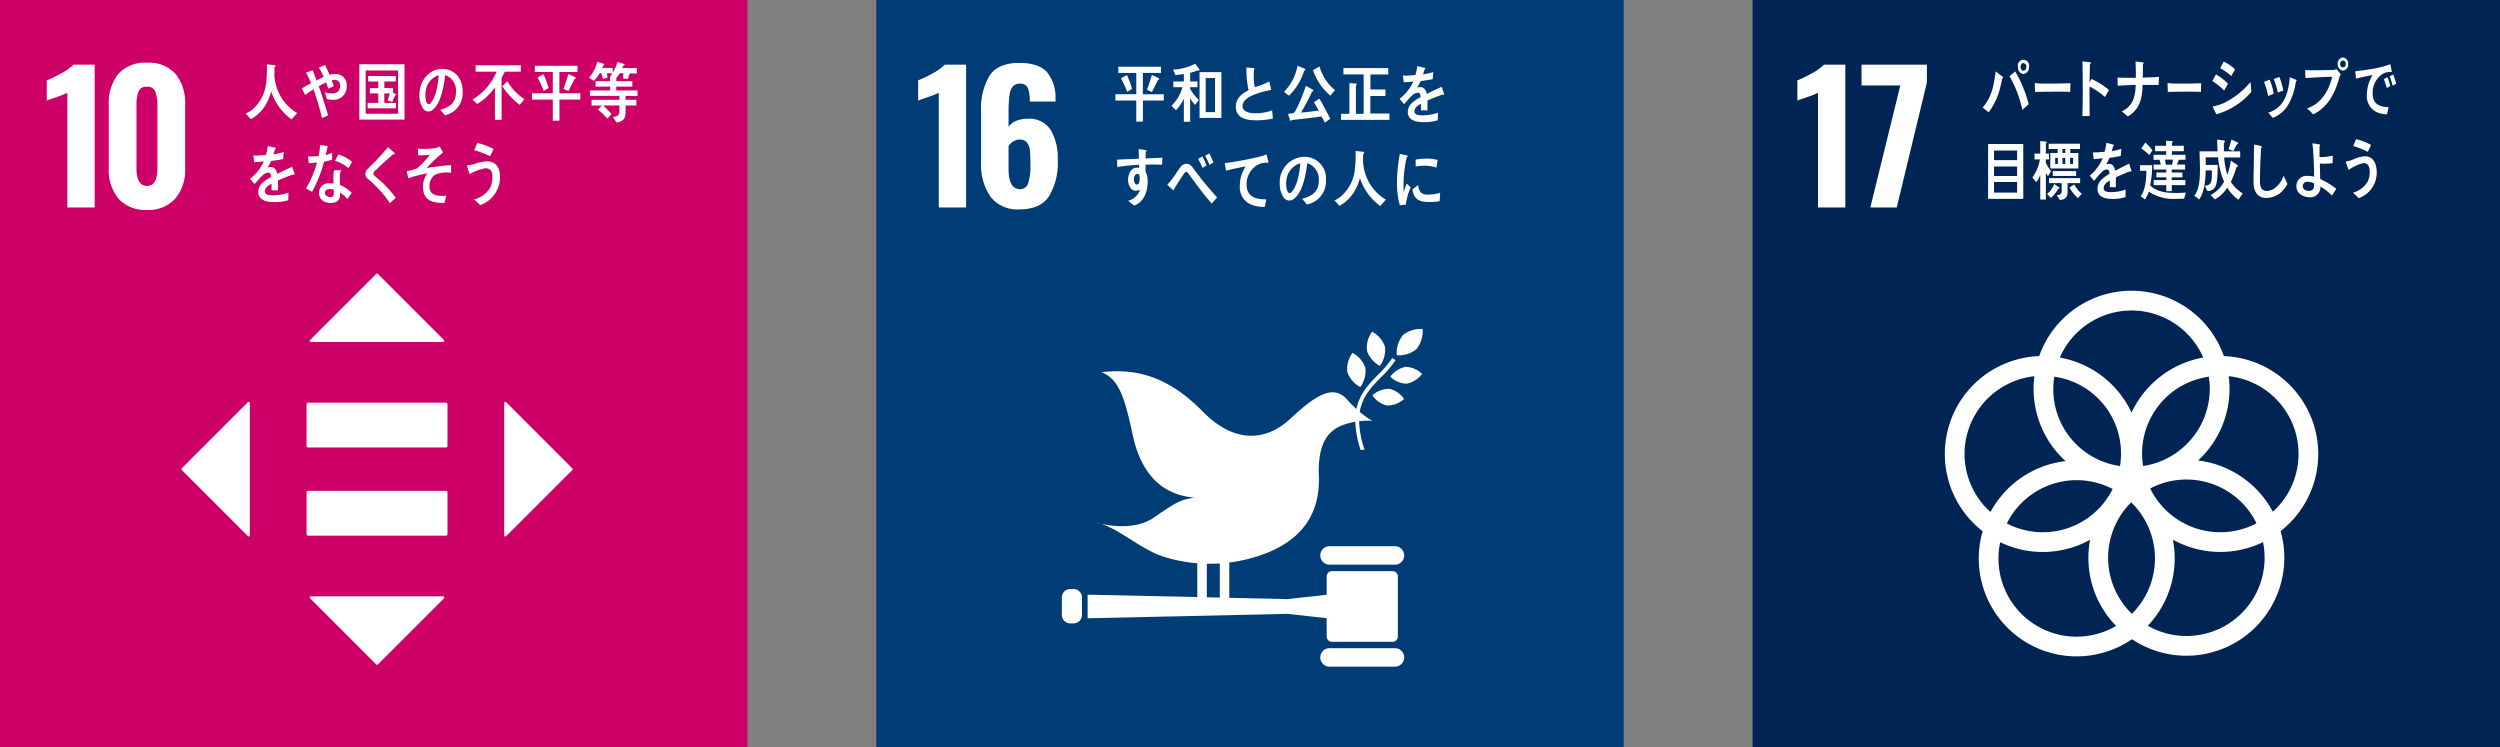 <svg xmlns="http://www.w3.org/2000/svg" xmlns:xlink="http://www.w3.org/1999/xlink" width="485" height="145" viewBox="0 0 485 145">
  <rect x="0" y="0" width="485" height="145" fill="#808080" stroke="none"/>
  <defs>
    <clipPath id="clip-path">
      <rect id="長方形_910" data-name="長方形 910" width="145" height="145" fill="none"/>
    </clipPath>
    <clipPath id="clip-path-2">
      <rect id="長方形_893" data-name="長方形 893" width="145" height="145" transform="translate(0.001)" fill="none"/>
    </clipPath>
  </defs>
  <g id="グループ_8463" data-name="グループ 8463" transform="translate(-660 -3478)">
    <g id="グループ_7992" data-name="グループ 7992" transform="translate(1000 3478)">
      <rect id="長方形_909" data-name="長方形 909" width="145" height="145" transform="translate(0)" fill="#002555"/>
      <g id="グループ_7991" data-name="グループ 7991" transform="translate(0 0)">
        <g id="グループ_7990" data-name="グループ 7990" transform="translate(0)" clip-path="url(#clip-path)">
          <path id="パス_10213" data-name="パス 10213" d="M13.795,19.764a22.582,22.582,0,0,1-2.189.855q-1.436.48-1.812.65V17.337a22.777,22.777,0,0,0,2.821-1.368,9.517,9.517,0,0,0,2.342-1.675h4.138v27.7h-5.3Z" transform="translate(-1.105 -1.748)" fill="#fff"/>
          <path id="パス_10214" data-name="パス 10214" d="M31.4,18.329H23.875V14.294H36.56v3.453L30.713,41.991H25.585Z" transform="translate(-2.74 -1.748)" fill="#fff"/>
          <path id="パス_10215" data-name="パス 10215" d="M114.606,95.585A19.028,19.028,0,0,0,96.3,76.595a19,19,0,0,0-35.838,0,18.991,18.991,0,0,0-10.969,33.972,18.993,18.993,0,0,0,28.982,20.95A18.993,18.993,0,0,0,107.3,110.545a18.985,18.985,0,0,0,7.3-14.96M93.56,82.923A15.188,15.188,0,0,1,80.62,97.917,15.046,15.046,0,0,1,93.361,80.59a15.015,15.015,0,0,1,.2,2.333M78.451,126.588a15.135,15.135,0,0,1-.14-21.622,15.133,15.133,0,0,1,.14,21.622m-15.05-46A15.035,15.035,0,0,1,76.143,97.917,15.041,15.041,0,0,1,63.4,80.589m11.317,21.785a15.12,15.12,0,0,1-20.528,6.678,15.123,15.123,0,0,1,20.528-6.678m7.277-.1a15.128,15.128,0,0,1,20.629,6.756A15.126,15.126,0,0,1,82,102.272M78.38,67.744a15.2,15.2,0,0,1,13.914,9.127A19.07,19.07,0,0,0,78.38,87.552a19.055,19.055,0,0,0-13.913-10.68A15.2,15.2,0,0,1,78.38,67.744m-32.4,27.841A15.2,15.2,0,0,1,59.534,80.495a19.313,19.313,0,0,0-.159,2.428,18.965,18.965,0,0,0,6.209,14.04,19.047,19.047,0,0,0-14.572,9.876,15.127,15.127,0,0,1-5.029-11.253m6.584,20.257A14.991,14.991,0,0,1,52.9,112.7a18.971,18.971,0,0,0,17.439-.476,18.911,18.911,0,0,0,5.044,16.714,15.148,15.148,0,0,1-22.815-13.092m51.629-.126A15.154,15.154,0,0,1,81.533,128.9a18.925,18.925,0,0,0,4.865-16.7,18.96,18.96,0,0,0,17.491.477,15,15,0,0,1,.308,3.034m-12.9-18.865a18.955,18.955,0,0,0,6.093-13.928,19.148,19.148,0,0,0-.16-2.428,15.152,15.152,0,0,1,8.566,26.3,19.04,19.04,0,0,0-14.5-9.947" transform="translate(-4.862 -7.509)" fill="#fff"/>
          <path id="パス_10216" data-name="パス 10216" d="M54.242,16.873a15.4,15.4,0,0,1-.342,1.574,13.021,13.021,0,0,1-2.284,4.975,13.282,13.282,0,0,0-1.159-.925c1.707-1.98,2.182-4.183,2.524-7.023l1.383,1.036a.185.185,0,0,1,.062.148.239.239,0,0,1-.185.214m3.916,6.066a22.572,22.572,0,0,0-2.48-6.534l1.1-.92a23.873,23.873,0,0,1,2.613,6.365Zm.216-6.954A1.255,1.255,0,0,1,57.312,14.6a1.1,1.1,0,1,1,2.128,0,1.264,1.264,0,0,1-1.067,1.386m0-2.125c-.311,0-.556.335-.556.739s.245.739.556.739.57-.349.57-.739a.675.675,0,0,0-.57-.739" transform="translate(-5.826 -1.622)" fill="#fff"/>
          <path id="パス_10217" data-name="パス 10217" d="M68.779,20.042c-.578-.036-1.038-.036-1.509-.036-.537-.016-4.014,0-5.305.049-.02-.513-.051-1.166-.062-1.547-.011-.192.072-.2.133-.192a4.708,4.708,0,0,0,.59.089c.621.038,1.558.028,2.272.028,1.476,0,2.281-.042,3.932-.066-.031.512-.041,1.164-.05,1.675" transform="translate(-7.155 -2.214)" fill="#fff"/>
          <path id="パス_10218" data-name="パス 10218" d="M76.727,20.475a15.162,15.162,0,0,0-2.985-2.034c0,.209-.008.411-.008.6v2.867c0,.753.02,1.521.03,2.273H72.339c.068-1.636.082-3.275.082-4.911,0-1.9-.014-3.812-.051-5.7l1.466.165a.15.15,0,0,1,.141.154.272.272,0,0,1-.164.23c-.03,1.165-.05,2.328-.072,3.492a4.539,4.539,0,0,0,.355-.627,13.884,13.884,0,0,1,3.432,2.149c-.274.449-.539.9-.8,1.342" transform="translate(-8.367 -1.664)" fill="#fff"/>
          <path id="パス_10219" data-name="パス 10219" d="M88.04,18.149c-.5,0-1-.01-1.5-.01h-1.62c-.029,2.787-.742,4.974-2.891,6.11a8.853,8.853,0,0,0-1.149-.958c1.985-.971,2.66-2.569,2.708-5.168-1.171.052-2.341.105-3.5.168,0-.526-.01-1.047-.041-1.573.651.025,1.3.038,1.944.038h1.244a3.474,3.474,0,0,0,.377-.013c.008-.182.008-.358.008-.55,0-.868-.028-1.738-.071-2.61l1.415.179c.062.014.154.052.154.154a.279.279,0,0,1-.123.2l-.031,2.612c1.039-.038,2.078-.078,3.129-.155,0,.524-.044,1.048-.054,1.572" transform="translate(-9.262 -1.665)" fill="#fff"/>
          <path id="パス_10220" data-name="パス 10220" d="M97.53,20.042c-.58-.036-1.04-.036-1.506-.036-.54-.016-3.626,0-4.92.049-.018-.513-.048-1.166-.058-1.547-.011-.192.072-.2.132-.192a4.672,4.672,0,0,0,.59.089c.62.038,2.209.028,2.92.028,1.477,0,1.245-.042,2.893-.066-.031.512-.039,1.164-.051,1.675" transform="translate(-10.539 -2.214)" fill="#fff"/>
          <path id="パス_10221" data-name="パス 10221" d="M103.168,19.242a12.359,12.359,0,0,0-2.308-1.855c.251-.425.476-.858.713-1.283a9.67,9.67,0,0,1,2.332,1.82Zm-1.518,4.6c-.068-.15-.68-1.37-.68-1.433,0-.088.1-.1.141-.114a10.806,10.806,0,0,0,1.85-.571,15.635,15.635,0,0,0,5.322-4.149c.039.636.1,1.273.166,1.894a13.9,13.9,0,0,1-6.8,4.373m2.887-7.426a10.878,10.878,0,0,0-2.137-1.521c.225-.409.444-.846.649-1.283a7.845,7.845,0,0,1,2.227,1.507c-.227.449-.481.872-.739,1.3" transform="translate(-11.678 -1.668)" fill="#fff"/>
          <path id="パス_10222" data-name="パス 10222" d="M113.027,20.695a15.829,15.829,0,0,0-.808-2.742l1.1-.447a14.151,14.151,0,0,1,.778,2.726c-.354.177-.72.315-1.073.463m5.379-2.842a12.394,12.394,0,0,1-1.743,4.948,6.151,6.151,0,0,1-2.751,2.13c-.278-.347-.571-.674-.856-1.023,2.844-.859,3.861-3.351,4.166-6.851l1.252.484a.12.12,0,0,1,.069.112.229.229,0,0,1-.137.2m-3.517,2.17a15.735,15.735,0,0,0-.778-2.641c.364-.126.725-.249,1.093-.387a13.376,13.376,0,0,1,.748,2.64c-.354.113-.712.248-1.062.388" transform="translate(-12.997 -2.061)" fill="#fff"/>
          <path id="パス_10223" data-name="パス 10223" d="M127.99,16.249c-.712,2.539-1.528,4.584-3.3,6.216a6.844,6.844,0,0,1-1.894,1.283,16,16,0,0,0-1.182-1.156c2.452-.788,4.168-3.081,4.866-6.132-1.723.025-3.446.148-5.171.235-.029-.509-.05-1.02-.058-1.531.461.011.925.038,1.388.038.909,0,1.813-.027,2.718-.038.466-.011.937,0,1.4-.036a.776.776,0,0,0,.513-.187,8.909,8.909,0,0,1,.906,1.08c0,.1-.139.178-.186.228m.589-.987a1.165,1.165,0,0,1-1.013-1.268,1.162,1.162,0,0,1,1.013-1.284,1.174,1.174,0,0,1,1.016,1.284,1.172,1.172,0,0,1-1.016,1.268m0-1.956a.626.626,0,0,0-.541.689.607.607,0,0,0,.541.659.621.621,0,0,0,.543-.659.633.633,0,0,0-.543-.689" transform="translate(-14.046 -1.564)" fill="#fff"/>
          <path id="パス_10224" data-name="パス 10224" d="M139.21,15.717c-.044,0-.078-.026-.124-.027a3.292,3.292,0,0,0-1.284.25,4.256,4.256,0,0,0-2.181,3.738c-.094,2.449,1.619,2.794,3.071,2.845-.08.462-.178.93-.285,1.39-.064,0-.132,0-.2-.008a4.936,4.936,0,0,1-1.977-.5A3.49,3.49,0,0,1,134.5,20a7.382,7.382,0,0,1,1.1-3.695c-1.088.188-2.155.407-3.225.681-.034-.476-.1-.94-.133-1.416.978-.119,1.943-.248,2.912-.406a20.59,20.59,0,0,0,3.9-.963c.044.2.27,1.279.265,1.405,0,.1-.056.118-.12.116m-.829,3.087c-.175-.586-.367-1.173-.575-1.725l.7-.368a13.362,13.362,0,0,1,.532,1.7Zm1.13-.434a13.018,13.018,0,0,0-.581-1.823l.691-.386c.208.587.4,1.174.574,1.771Z" transform="translate(-15.322 -1.736)" fill="#fff"/>
          <path id="パス_10225" data-name="パス 10225" d="M51.658,31.71h6.824V42.348H51.658Zm5.629,1.262h-4.48v1.862h4.48Zm0,3.1h-4.48v1.839h4.48Zm0,3.007h-4.48v2.056h4.48Z" transform="translate(-5.966 -3.77)" fill="#fff"/>
          <path id="パス_10226" data-name="パス 10226" d="M64.4,37.882a6.846,6.846,0,0,1-.409-.625V42.4H62.908V37.619a4.677,4.677,0,0,1-.788,1.4l-.738-.886a8.4,8.4,0,0,0,1.457-3.513H61.79V33.495H62.9V31.066l1.09.088a.166.166,0,0,1,.169.164.243.243,0,0,1-.169.2v1.98H64.6v1.122h-.62v.612a7.831,7.831,0,0,0,1.008,1.656c-.2.339-.387.675-.587,1m2.023,2.405a7.565,7.565,0,0,1-1.447,1.793l-.757-.772a4.342,4.342,0,0,0,1.4-1.918l.979.672a.129.129,0,0,1,.038.1c0,.136-.129.15-.209.125M68.725,32.6v.772h1.566v3H64.853v-3h1.427V32.6H64.536V31.577h6.072V32.6ZM68.2,39.226c0,.575.009,1.161.009,1.732,0,1.186-.689,1.435-1.488,1.559l-.617-.948c.417-.087.956-.087.956-.786V39.226H64.6v-.97h6.043v.97Zm-2.866-2.342h4.529v.936H65.332Zm.988-2.567H65.8V35.5h.519ZM67.765,32.6h-.548v.772h.548Zm0,1.718h-.548V35.5h.548Zm2.426,7.8a9,9,0,0,1-1.627-2.02l.918-.634A6.372,6.372,0,0,0,70.959,41.3Zm-.92-7.8h-.576V35.5h.576Z" transform="translate(-7.095 -3.695)" fill="#fff"/>
          <path id="パス_10227" data-name="パス 10227" d="M81.947,37.033a.262.262,0,0,1-.147-.064c-.721.263-2.107.848-2.764,1.17v1.92l-1.179-.012c.011-.174.011-.361.011-.573v-.7c-.8.4-1.2.91-1.2,1.481,0,.5.46.762,1.367.762a8.34,8.34,0,0,0,2.9-.5L80.9,41.978a7.688,7.688,0,0,1-2.5.361c-1.954,0-2.931-.658-2.931-1.994a2.529,2.529,0,0,1,.818-1.793A7.254,7.254,0,0,1,77.8,37.479c-.022-.561-.179-.848-.468-.848a1.42,1.42,0,0,0-1.03.475,11.234,11.234,0,0,0-.769.846c-.368.437-.6.737-.737.886-.179-.225-.457-.56-.828-1.02a8.945,8.945,0,0,0,2.516-3.377c-.529.076-1.12.126-1.757.163-.04-.475-.1-.911-.161-1.3a16.158,16.158,0,0,0,2.286-.124,10.664,10.664,0,0,0,.339-1.72l1.347.324a.149.149,0,0,1,.12.149c0,.076-.048.139-.16.187-.05.213-.139.537-.269.96a15.029,15.029,0,0,0,1.865-.461l-.11,1.369c-.549.124-1.287.25-2.205.388a7.623,7.623,0,0,1-.618,1.245,1.905,1.905,0,0,1,.571-.086c.607,0,1,.437,1.186,1.332.8-.448,1.705-.91,2.692-1.382l.458,1.395c0,.1-.038.152-.119.152" transform="translate(-8.556 -3.741)" fill="#fff"/>
          <path id="パス_10228" data-name="パス 10228" d="M93.558,42.23c-.517.011-1.032.036-1.551.036a8.615,8.615,0,0,1-5.3-1.4,7.479,7.479,0,0,1-.742,1.511l-.848-.633c.935-1.169,1.1-3.338,1.113-4.921H85V35.738h2.35a18.353,18.353,0,0,1-.392,3.9c1.435,1.412,3.5,1.486,5.245,1.486.56,0,1.124-.048,1.679-.074ZM86.8,33.753a14.939,14.939,0,0,0-1.552-1.279l.78-1.132a11.178,11.178,0,0,1,1.4,1.5Zm5.733.925c-.128.3-.244.621-.361.94h1.579v.96h-2.6v.573h2.07v.936h-2.07v.525h2.644V39.6H91.159v1.17H90.1V39.6H87.65v-.986H90.1v-.525H88.175v-.936H90.1v-.573H87.631v-.96h1.414c-.088-.318-.166-.637-.275-.94H87.619v-.962h2.457v-.705H87.932V31.976h2.137v-1l1.09.087c.088.008.187,0,.187.147,0,.095-.1.145-.157.181v.585h2.3v1.036H91.179v.705h2.634v.962Zm-2.673-.024c.038.326.1.645.134.972h1.231c.059-.327.126-.646.175-.972Z" transform="translate(-9.836 -3.685)" fill="#fff"/>
          <path id="パス_10229" data-name="パス 10229" d="M105.477,42.418a8.129,8.129,0,0,1-2.18-2.36,6.441,6.441,0,0,1-2.4,2.282l-.808-.844a6.244,6.244,0,0,0,2.6-2.6,14.994,14.994,0,0,1-1.164-4.72h-2.4v.065c0,.473.008.936.008,1.411h2.328c-.02.962-.02,1.935-.127,2.885-.188,1.564-.64,2.065-1.846,2.192l-.542-1.013c1.2-.154,1.351-.666,1.371-2.129l.011-.873H99.114c0,1.809-.255,4.3-1.262,5.645l-.928-.732c1.016-1.284,1.085-3.41,1.085-5.142,0-1.154-.062-2.322-.08-3.476h3.521c-.058-.758-.078-1.526-.1-2.282l1.3.179c.067.012.2.05.2.179a.352.352,0,0,1-.187.27c-.01.307-.01.6-.01.91,0,.243,0,.5.01.744h3.158V34.2h-3.108a15.069,15.069,0,0,0,.6,3.36,12.613,12.613,0,0,0,.691-2.759l1.231.849a.3.3,0,0,1,.121.228c0,.143-.2.2-.278.207a15.625,15.625,0,0,1-1.074,2.849,7.085,7.085,0,0,0,2.3,2.232Zm-.3-10.746c-.236.424-.464.86-.711,1.27l-.906-.346a16.216,16.216,0,0,0,.55-1.858l1.146.51a.261.261,0,0,1,.158.221c0,.127-.158.191-.238.2" transform="translate(-11.221 -3.655)" fill="#fff"/>
          <path id="パス_10230" data-name="パス 10230" d="M114.957,41.335a4.4,4.4,0,0,1-2.644.848c-1.417,0-2.305-1.009-2.384-2.776-.021-.238-.01-.475-.01-.712,0-.672.01-1.345.03-2.032.029-1.607.049-3.225.071-4.833.308.051.628.112.938.185a2.014,2.014,0,0,1,.388.089c.08.038.179.088.179.2a.26.26,0,0,1-.149.212c-.12,2.169-.209,4.359-.209,6.528,0,1.11.4,1.784,1.328,1.784a2.62,2.62,0,0,0,1.268-.362,5.064,5.064,0,0,0,2-2.6l.73,1.618a5.884,5.884,0,0,1-1.537,1.856" transform="translate(-12.73 -3.784)" fill="#fff"/>
          <path id="パス_10231" data-name="パス 10231" d="M126.237,41.7a11.454,11.454,0,0,0-2.263-1.77,1.935,1.935,0,0,1-2.154,2.081c-.986,0-2.5-.623-2.5-2.119a1.98,1.98,0,0,1,2.185-2.018,4.73,4.73,0,0,1,1.246.162c0-1.743-.068-3.5-.2-5.234-.039-.423-.06-.846-.131-1.257l1.328.21c.061.012.171.076.171.176a.243.243,0,0,1-.11.174v.474c0,.545-.011,1.1.01,1.643h.119a9.962,9.962,0,0,0,1.376-.074c.362-.05.709-.136,1.058-.2,0,.483-.02.969-.029,1.47-.56.048-1.129.084-1.686.084-.26,0-.517-.011-.79-.022.031.994.042,1.994.071,3a16.157,16.157,0,0,1,3.122,1.892Zm-3.48-2.356a2.914,2.914,0,0,0-1.317-.323.878.878,0,0,0-.888.785c0,.772.7.971,1.187.971.6,0,1.018-.271,1.018-1.083Z" transform="translate(-13.821 -3.751)" fill="#fff"/>
          <path id="パス_10232" data-name="パス 10232" d="M132.676,42.091c-.369-.359-.737-.734-1.128-1.058a4.824,4.824,0,0,0,2.873-2.17,4.178,4.178,0,0,0,.391-1.829c0-1.109-.339-1.743-1.268-1.743a8,8,0,0,0-2.823,1.331c-.07-.185-.547-1.471-.547-1.581,0-.088.1-.076.14-.076a6.084,6.084,0,0,0,1.236-.362,6.483,6.483,0,0,1,2.325-.633c1.6,0,2.295,1.344,2.295,3.2a5.28,5.28,0,0,1-3.491,4.92m1.745-8.984a14.079,14.079,0,0,0-2.821-1.121c.189-.446.367-.9.557-1.346a10.763,10.763,0,0,1,2.9,1.136c-.2.449-.4.9-.632,1.331" transform="translate(-15.081 -3.646)" fill="#fff"/>
        </g>
      </g>
    </g>
    <g id="グループ_7986" data-name="グループ 7986" transform="translate(830 3478)">
      <rect id="長方形_892" data-name="長方形 892" width="145" height="145" transform="translate(0.001)" fill="#003d76"/>
      <g id="グループ_7964" data-name="グループ 7964" transform="translate(0 0)">
        <g id="グループ_7963" data-name="グループ 7963" transform="translate(0)" clip-path="url(#clip-path-2)">
          <path id="パス_10073" data-name="パス 10073" d="M13.568,19.764a22.583,22.583,0,0,1-2.189.855q-1.436.48-1.812.65V17.337a22.777,22.777,0,0,0,2.821-1.368,9.517,9.517,0,0,0,2.342-1.675h4.138v27.7h-5.3Z" transform="translate(-1.445 -1.748)" fill="#fff"/>
          <path id="パス_10074" data-name="パス 10074" d="M25.207,39.86a10.879,10.879,0,0,1-1.83-6.634V23.379a12.611,12.611,0,0,1,1.641-6.992q1.641-2.479,5.778-2.479,3.694,0,5.334,1.744a7.55,7.55,0,0,1,1.676,5.265l.034.479H32.814a6.7,6.7,0,0,0-.377-2.684,1.574,1.574,0,0,0-1.572-.769,1.681,1.681,0,0,0-1.317.513,3.35,3.35,0,0,0-.65,1.709,23.219,23.219,0,0,0-.187,3.385v2.8a2.954,2.954,0,0,1,1.435-1.18,5.659,5.659,0,0,1,2.257-.427,4.921,4.921,0,0,1,4.462,2.137,10.633,10.633,0,0,1,1.385,5.829,12.522,12.522,0,0,1-1.71,7.1q-1.709,2.514-5.71,2.514a6.549,6.549,0,0,1-5.624-2.462m7.317-2.616a11.276,11.276,0,0,0,.428-3.642q0-1.743-.1-2.7a2.932,2.932,0,0,0-.565-1.539,1.7,1.7,0,0,0-1.419-.581,2.264,2.264,0,0,0-1.283.376,2.817,2.817,0,0,0-.872.889v4.411q0,3.932,2.188,3.932a1.6,1.6,0,0,0,1.625-1.146" transform="translate(-3.049 -1.703)" fill="#fff"/>
          <path id="パス_10075" data-name="パス 10075" d="M109.069,72.9a5.243,5.243,0,0,0-1.005,3.714,5.244,5.244,0,0,0,2.5,2.924,5.238,5.238,0,0,0,1-3.714,5.234,5.234,0,0,0-2.5-2.924" transform="translate(-12.873 -8.552)" fill="#fff"/>
          <path id="パス_10076" data-name="パス 10076" d="M106.26,84.183a5.244,5.244,0,0,0,1-3.716,5.231,5.231,0,0,0-2.5-2.922,5.238,5.238,0,0,0-1.006,3.714,5.248,5.248,0,0,0,2.506,2.924" transform="translate(-12.372 -9.092)" fill="#fff"/>
          <path id="パス_10077" data-name="パス 10077" d="M113.186,82.523a4.661,4.661,0,0,0,3.2,1.358,4.862,4.862,0,0,0,2.966-1.9,4.657,4.657,0,0,0-3.2-1.358,4.862,4.862,0,0,0-2.967,1.9" transform="translate(-13.476 -9.447)" fill="#fff"/>
          <path id="パス_10078" data-name="パス 10078" d="M115.8,73.5a5.63,5.63,0,0,0-1.191,3.9,5.381,5.381,0,0,0,3.833-1.193,5.627,5.627,0,0,0,1.191-3.894A5.387,5.387,0,0,0,115.8,73.5" transform="translate(-13.641 -8.482)" fill="#fff"/>
          <path id="パス_10079" data-name="パス 10079" d="M112.124,88.675a4.861,4.861,0,0,0,3.293-1.257,4.661,4.661,0,0,0-2.852-1.983,4.874,4.874,0,0,0-3.3,1.259,4.658,4.658,0,0,0,2.854,1.982" transform="translate(-13.022 -10.005)" fill="#fff"/>
          <path id="パス_10080" data-name="パス 10080" d="M112.312,119.978H99.624a1.795,1.795,0,1,0,0,3.59h12.688a1.795,1.795,0,0,0,0-3.59" transform="translate(-11.693 -14.018)" fill="#fff"/>
          <path id="パス_10081" data-name="パス 10081" d="M112.312,142.364H99.624a1.795,1.795,0,1,0,0,3.59h12.688a1.795,1.795,0,0,0,0-3.59" transform="translate(-11.693 -16.617)" fill="#fff"/>
          <path id="パス_10082" data-name="パス 10082" d="M49.538,115.018a7.938,7.938,0,0,0-.881-.227s.325.1.881.227" transform="translate(-5.984 -13.416)" fill="#fff"/>
          <path id="パス_10083" data-name="パス 10083" d="M105.916,120.027H94.159a1.023,1.023,0,0,0-1.022,1.022v3.56l-7.676.844L74.247,125.2v-6.849a30.688,30.688,0,0,0,4.462-.905C89.5,114.4,91.857,107.673,91.623,101.5c-.235-6.289,1.777-8.731,4.669-9.817a13.016,13.016,0,0,1,2.4-.636,19.283,19.283,0,0,0,1.036,5.48c.257-.014.512-.036.765-.064a18.225,18.225,0,0,1-1.058-5.524,13.523,13.523,0,0,1,2.561-.077,16.211,16.211,0,0,1-2.436-1.734c.484-2.978,2.258-4.807,4.086-6.676a21.954,21.954,0,0,0,2.86-3.359l-.637-.411a21.153,21.153,0,0,1-2.767,3.239c-1.783,1.823-3.582,3.687-4.191,6.643A24.4,24.4,0,0,1,97.059,86.7c-2.662-2.985-6.088-.793-10.974,3.757s-11.035,4.7-17.04-1.44c-7.921-8.11-14.831-8.063-19.569-7.6,3.241,1.381,4.375,4.41,6.016,12.108,1.719,8.078,6.056,11.733,11.987,12.238-2.75.445-3.463.826-7.883,3.88-3.452,2.381-8.309,1.629-10.278,1.182,3.614,1.126,7.9,4.918,11.726,6.238a28.389,28.389,0,0,0,6.991,1.433v6.557l-21.27-.459v4.575l38.7-.859,7.676.845v3.559a1.024,1.024,0,0,0,1.022,1.023h11.758a1.025,1.025,0,0,0,1.024-1.023V121.049a1.024,1.024,0,0,0-1.024-1.022m-36.033-1.435c.836.014,1.675-.011,2.516-.068v6.629l-2.516-.057Z" transform="translate(-5.764 -9.224)" fill="#fff"/>
          <path id="パス_10084" data-name="パス 10084" d="M45.008,134.3a1.639,1.639,0,0,1-1.5,1.747h-.9a1.64,1.64,0,0,1-1.5-1.747v-3.163a1.639,1.639,0,0,1,1.5-1.746h.9a1.637,1.637,0,0,1,1.5,1.746Z" transform="translate(-5.106 -15.111)" fill="#fff"/>
          <path id="パス_10085" data-name="パス 10085" d="M58.2,21.3v4.088h-1.29V21.3H52.862V20.081h4.051V15.945H53.426v-1.2H61.7v1.2H58.192v4.136h4.053V21.3Zm-3.049-1.7c-.375-.887-.76-1.782-1.207-2.617l1.143-.621a15.038,15.038,0,0,1,1,2.69ZM61.1,17.325c-.374.788-.747,1.571-1.172,2.331l-.949-.447c.352-.936.672-1.9.949-2.866l1.279.585a.25.25,0,0,1,.148.21c0,.138-.172.187-.255.187" transform="translate(-6.472 -1.8)" fill="#fff"/>
          <path id="パス_10086" data-name="パス 10086" d="M70.445,15.432a.288.288,0,0,1-.171-.064,12.575,12.575,0,0,1-1.481.489v1.669h1.416v1.121H68.793v.309A8.3,8.3,0,0,0,70.475,21.1l-.724.988a7.377,7.377,0,0,1-.958-1.311V25.35H67.567v-4.51a7.636,7.636,0,0,1-1.538,2.28l-.851-.886a8.352,8.352,0,0,0,2.131-3.588h-1.78V17.526h2.038V16.068c-.546.1-1.088.172-1.634.235l-.458-1.085a9.637,9.637,0,0,0,4.266-1.132,9.967,9.967,0,0,1,.875,1.172.168.168,0,0,1-.171.174m.171.285H74.85v8.888H70.616Zm3.006,1.147H71.8v6.613h1.824Z" transform="translate(-7.902 -1.724)" fill="#fff"/>
          <path id="パス_10087" data-name="パス 10087" d="M83.244,25.161c-1.525,0-3.957-.237-3.957-2.617,0-1.732,1.279-2.615,2.485-3.215a19.022,19.022,0,0,1-.428-4.409c.322.022.652.05.971.072.159.014.32.026.478.052.054.011.117.038.117.11a.243.243,0,0,1-.073.138,8.459,8.459,0,0,0-.062,1.148,7.5,7.5,0,0,0,.2,2.228.148.148,0,0,0,.1.038,11.977,11.977,0,0,0,2.687-1.11c.158.536.266,1.1.392,1.646-1.333.312-5.565,1.11-5.565,3.166,0,1.158,1.579,1.382,2.312,1.382a9.147,9.147,0,0,0,3.423-.563c.065.523.118,1.061.152,1.6a15.869,15.869,0,0,1-3.232.335" transform="translate(-9.54 -1.82)" fill="#fff"/>
          <path id="パス_10088" data-name="パス 10088" d="M93.788,15.484a11.655,11.655,0,0,1-2.955,4.863l-.969-.75a9.748,9.748,0,0,0,2.624-5.046l1.406.56a.17.17,0,0,1,.118.162.237.237,0,0,1-.225.211m4,10.082c-.214-.4-.416-.8-.628-1.2-1.93.287-3.87.487-5.812.712-.042.062-.118.148-.193.148s-.1-.05-.116-.112l-.4-1.259a7.522,7.522,0,0,0,.937-.112c.255-.06.288-.088.437-.337a23.491,23.491,0,0,0,1.2-2.565,24.2,24.2,0,0,0,.884-2.405l1.345.722a.233.233,0,0,1,.128.176c0,.136-.16.21-.257.223a41.611,41.611,0,0,1-2.164,4.074c1.152-.112,2.3-.248,3.453-.4-.3-.549-.608-1.084-.938-1.609.351-.248.7-.485,1.056-.722.755,1.271,1.45,2.592,2.12,3.923Zm1.054-5.233A11.5,11.5,0,0,1,95.483,15.4c.427-.239.842-.5,1.27-.735a9.14,9.14,0,0,0,3.017,4.611Z" transform="translate(-10.768 -1.778)" fill="#fff"/>
          <path id="パス_10089" data-name="パス 10089" d="M102.376,25.087v-1.17h1.632V17.96l1.257.087a.161.161,0,0,1,.171.152.226.226,0,0,1-.171.21v5.508h1.505V16.266h-3.927V15.045h8.7v1.234h-3.453v2.914H111v1.271H108.07v3.4h3.7v1.221Z" transform="translate(-12.221 -1.835)" fill="#fff"/>
          <path id="パス_10090" data-name="パス 10090" d="M123.753,20.178a.278.278,0,0,1-.159-.062c-.768.263-2.252.846-2.953,1.17V23.2l-1.26-.012c.012-.174.012-.361.012-.569v-.7c-.852.4-1.279.91-1.279,1.482,0,.5.49.76,1.459.76a9.448,9.448,0,0,0,3.105-.5l-.043,1.458a8.761,8.761,0,0,1-2.677.361c-2.089,0-3.134-.658-3.134-1.994A2.456,2.456,0,0,1,117.7,21.7a7.618,7.618,0,0,1,1.62-1.072c-.021-.561-.191-.848-.5-.848a1.55,1.55,0,0,0-1.1.475,9.569,9.569,0,0,0-.823.846c-.392.435-.639.737-.788.884-.19-.225-.491-.559-.883-1.022a8.987,8.987,0,0,0,2.685-3.376c-.565.074-1.194.125-1.877.161-.043-.473-.107-.91-.17-1.295a18.735,18.735,0,0,0,2.441-.124,10.261,10.261,0,0,0,.362-1.72l1.44.324a.148.148,0,0,1,.128.148c0,.074-.052.139-.171.188-.052.211-.148.536-.288.96a16.537,16.537,0,0,0,1.994-.462l-.116,1.371c-.588.122-1.378.25-2.358.386a7.5,7.5,0,0,1-.661,1.246,2.158,2.158,0,0,1,.609-.086c.651,0,1.076.433,1.268,1.328.854-.445,1.822-.908,2.881-1.381l.487,1.4c0,.1-.042.148-.126.148" transform="translate(-13.713 -1.784)" fill="#fff"/>
          <path id="パス_10091" data-name="パス 10091" d="M61.952,35.864c-.437-.025-.874-.036-1.3-.036-.641,0-1.28-.013-1.909.023.01.462-.012.923.02,1.384a3.985,3.985,0,0,1,.4,1.969c0,2.081-.853,3.938-2.624,4.586-.384-.324-.789-.613-1.162-.948A3.254,3.254,0,0,0,57.687,40.7a1.642,1.642,0,0,1-.884.2c-.908,0-1.44-1.132-1.44-2.092,0-1.2.605-2.381,1.726-2.381a1.593,1.593,0,0,1,.426.051c0-.2-.008-.4-.022-.6-.723.011-1.449.087-2.163.149-.693.074-1.374.162-2.058.274-.042-.473-.021-.958-.042-1.433,1.417-.063,2.824-.1,4.243-.185-.034-.613-.053-1.221-.065-1.847.31.028.641.078.949.126a3.273,3.273,0,0,1,.4.062c.075.012.161.038.161.148a.36.36,0,0,1-.138.263c-.012.4-.023.8-.023,1.2,1.088-.038,2.186-.087,3.272-.15ZM57.2,37.636c-.491,0-.7.547-.7,1.058,0,.411.129,1.009.565,1.009.468,0,.555-.7.555-1.122,0-.337,0-.946-.417-.946" transform="translate(-6.515 -3.901)" fill="#fff"/>
          <path id="パス_10092" data-name="パス 10092" d="M72.852,43.5c-.543-.675-1.183-1.371-1.747-2.119-.673-.884-1.366-1.807-2.016-2.679-.222-.3-.447-.623-.674-.924-.114-.148-.263-.421-.468-.421-.287,0-.567.511-.723.732-.215.312-.429.649-.63.949-.363.547-.682,1.108-1.033,1.645v.063c0,.1-.042.185-.14.185l-1.183-1.081a16.286,16.286,0,0,0,1.256-1.523c.4-.56.769-1.183,1.2-1.745a1.6,1.6,0,0,1,1.333-.81,1.423,1.423,0,0,1,1.056.623c.232.264.458.609.671.886.5.661,1,1.333,1.513,1.956.788.986,1.813,2.154,2.645,3.078Zm-1.77-6.928c-.255-.6-.554-1.172-.851-1.744l.808-.475a13.764,13.764,0,0,1,.822,1.746Zm1.352-.587a14.828,14.828,0,0,0-.852-1.757l.813-.46a17.279,17.279,0,0,1,.808,1.756Z" transform="translate(-7.793 -4.009)" fill="#fff"/>
          <path id="パス_10093" data-name="パス 10093" d="M85.2,35.617c-.043,0-.095-.012-.139-.012a4.045,4.045,0,0,0-1.523.261A4.291,4.291,0,0,0,81.1,39.826c0,2.583,2.069,2.88,3.805,2.88-.084.486-.171.986-.287,1.471h-.234A6.514,6.514,0,0,1,82,43.728,3.617,3.617,0,0,1,79.78,40.2a6.9,6.9,0,0,1,1.141-3.886c-1.279.237-2.56.511-3.818.834-.073-.5-.172-.982-.234-1.469a62.326,62.326,0,0,0,6.591-1.208,14.884,14.884,0,0,0,1.5-.475c.052.188.384,1.4.384,1.495s-.075.126-.151.126" transform="translate(-9.26 -4.035)" fill="#fff"/>
          <path id="パス_10094" data-name="パス 10094" d="M94.223,43.763c-.331-.359-.628-.747-.96-1.1,1.685-.475,3.242-1.16,3.242-3.528a3.267,3.267,0,0,0-2.227-3.386c-.289,2.154-.854,5.581-2.529,6.85a1.326,1.326,0,0,1-2.132-.324,4.457,4.457,0,0,1-.682-2.554,4.9,4.9,0,0,1,4.7-5.207,4.171,4.171,0,0,1,4.255,4.536,4.534,4.534,0,0,1-3.668,4.709M90.47,38.019a4.84,4.84,0,0,0-.3,1.706c0,.511.1,1.832.693,1.832.213,0,.394-.238.521-.4,1-1.2,1.43-3.75,1.535-5.386a3.848,3.848,0,0,0-2.451,2.245" transform="translate(-10.661 -4.096)" fill="#fff"/>
          <path id="パス_10095" data-name="パス 10095" d="M109.824,43.913a10.8,10.8,0,0,1-3.932-5.423,13.946,13.946,0,0,1-.579,1.633A8.151,8.151,0,0,1,103,43.163a6.065,6.065,0,0,1-1.1.708l-.938-1.046a6.091,6.091,0,0,0,1.268-.809,7.976,7.976,0,0,0,2.635-4.9,22.757,22.757,0,0,0,.17-3.887l1.481.164c.087.011.206.062.206.187a.248.248,0,0,1-.2.222c-.019.514-.031,1.01-.031,1.521a9.351,9.351,0,0,0,1.663,4.812,9.1,9.1,0,0,0,2.773,2.539Z" transform="translate(-12.057 -3.947)" fill="#fff"/>
          <path id="パス_10096" data-name="パス 10096" d="M116.385,43.711c-.386.04-.769.089-1.163.14a15.412,15.412,0,0,1-.552-4.7,29.173,29.173,0,0,1,.552-5.283l.927.214a2.791,2.791,0,0,1,.459.11.16.16,0,0,1,.119.161.172.172,0,0,1-.172.163,23.563,23.563,0,0,0-.62,5.483c0,.448.024.884.024,1.334.19-.562.37-1.136.575-1.7.266.239.534.487.8.724a11.42,11.42,0,0,0-.948,3.351m6.556-.659a12.116,12.116,0,0,1-1.876.164c-1.62,0-3.135-.2-3.4-2.455.376-.275.747-.563,1.132-.826.043,1.286.714,1.846,1.771,1.846a9.34,9.34,0,0,0,2.472-.346q-.048.8-.1,1.618m-.619-6.528a7.936,7.936,0,0,0-2.365-.349,10.937,10.937,0,0,0-1.666.148c-.009-.448,0-.886-.019-1.334a12.582,12.582,0,0,1,2.345-.2,8.444,8.444,0,0,1,1.932.261c-.075.485-.141.984-.226,1.471" transform="translate(-13.648 -4.02)" fill="#fff"/>
        </g>
      </g>
    </g>
    <g id="グループ_7989" data-name="グループ 7989" transform="translate(659.999 3478)">
      <rect id="長方形_907" data-name="長方形 907" width="145" height="145" transform="translate(0.001)" fill="#cd0068"/>
      <g id="グループ_7988" data-name="グループ 7988" transform="translate(0 0)">
        <g id="グループ_7987" data-name="グループ 7987" clip-path="url(#clip-path-2)">
          <path id="パス_10193" data-name="パス 10193" d="M13.795,19.764a22.584,22.584,0,0,1-2.189.855q-1.436.48-1.812.65V17.336a22.627,22.627,0,0,0,2.821-1.367,9.492,9.492,0,0,0,2.342-1.676h4.138v27.7h-5.3Z" transform="translate(-0.722 -1.748)" fill="#fff"/>
          <path id="パス_10194" data-name="パス 10194" d="M25.309,40.249a8.548,8.548,0,0,1-1.9-5.83V22.007a8.92,8.92,0,0,1,1.846-5.967,6.913,6.913,0,0,1,5.574-2.171A6.868,6.868,0,0,1,36.37,16.04a8.92,8.92,0,0,1,1.847,5.967V34.419A8.514,8.514,0,0,1,36.3,40.231a6.881,6.881,0,0,1-5.47,2.189,6.939,6.939,0,0,1-5.523-2.171m7.54-5.933V22.11a7.236,7.236,0,0,0-.393-2.565,1.566,1.566,0,0,0-1.624-1.025,1.59,1.59,0,0,0-1.676,1.009,7.489,7.489,0,0,0-.376,2.582V34.316q0,3.454,2.052,3.453,2.015,0,2.017-3.453" transform="translate(-2.303 -1.698)" fill="#fff"/>
          <path id="パス_10195" data-name="パス 10195" d="M93.862,107.834H67.112a.309.309,0,0,0-.291.324v8.04a.309.309,0,0,0,.291.326h26.75a.309.309,0,0,0,.294-.326v-8.04a.31.31,0,0,0-.294-.324" transform="translate(-7.343 -12.608)" fill="#fff"/>
          <path id="パス_10196" data-name="パス 10196" d="M93.862,88.481H67.112a.309.309,0,0,0-.291.324v8.04a.309.309,0,0,0,.291.326h26.75a.309.309,0,0,0,.294-.326v-8.04a.31.31,0,0,0-.294-.324" transform="translate(-7.343 -10.361)" fill="#fff"/>
          <path id="パス_10197" data-name="パス 10197" d="M93.565,73.037,80.725,60.2a.222.222,0,0,0-.314,0L67.57,73.037a.222.222,0,0,0,.157.378H93.408a.222.222,0,0,0,.156-.378" transform="translate(-7.422 -7.07)" fill="#fff"/>
          <path id="パス_10198" data-name="パス 10198" d="M110.575,114.355l12.84-12.84a.222.222,0,0,0,0-.314l-12.84-12.84a.222.222,0,0,0-.379.157V114.2a.222.222,0,0,0,.379.156" transform="translate(-12.379 -10.339)" fill="#fff"/>
          <path id="パス_10199" data-name="パス 10199" d="M67.57,131.365l12.84,12.84a.222.222,0,0,0,.314,0l12.84-12.84a.222.222,0,0,0-.157-.379H67.727a.222.222,0,0,0-.156.379" transform="translate(-7.422 -15.296)" fill="#fff"/>
          <path id="パス_10200" data-name="パス 10200" d="M52.247,88.36,39.406,101.2a.222.222,0,0,0,0,.314l12.84,12.84a.222.222,0,0,0,.378-.157V88.517a.222.222,0,0,0-.378-.156" transform="translate(-4.153 -10.339)" fill="#fff"/>
          <path id="パス_10201" data-name="パス 10201" d="M62.349,24.9a10.786,10.786,0,0,1-3.936-5.423,13.39,13.39,0,0,1-.575,1.635,8.147,8.147,0,0,1-2.314,3.04,6.135,6.135,0,0,1-1.1.71l-.955-1.123a5.786,5.786,0,0,0,1.283-.733,7.993,7.993,0,0,0,2.638-4.9,22.777,22.777,0,0,0,.169-3.889l1.482.164c.085.01.2.06.2.184a.249.249,0,0,1-.193.226c-.02.511-.033,1.009-.033,1.518a9.354,9.354,0,0,0,1.664,4.813,9.133,9.133,0,0,0,2.773,2.541Z" transform="translate(-5.793 -1.739)" fill="#fff"/>
          <path id="パス_10202" data-name="パス 10202" d="M71.9,21.125a5.507,5.507,0,0,1-1.265-.147,9.432,9.432,0,0,0-.406-1.3,5.154,5.154,0,0,0,1.357.219c.833,0,1.623-.328,1.623-1.516a1.04,1.04,0,0,0-.994-1.138,2.089,2.089,0,0,0-.628.1c.123.379.255.757.387,1.136-.354.172-.712.331-1.055.478q-.212-.606-.426-1.212a14.238,14.238,0,0,0-1.429.759c.347.942.673,1.907.963,2.874.274.917.609,1.811.832,2.742-.377.219-.77.364-1.166.549a53.647,53.647,0,0,0-1.651-5.589c-.545.353-1.094.72-1.621,1.1-.214-.429-.435-.846-.628-1.285.589-.331,1.186-.673,1.785-.989-.3-.7-.629-1.4-.984-2.059.151-.045,1.2-.437,1.266-.437s.072.049.1.121c.232.609.445,1.236.678,1.847.455-.246.9-.476,1.366-.7a14.48,14.48,0,0,0-.91-1.836c.394-.147.79-.317,1.186-.452a20.651,20.651,0,0,1,.872,1.884,4.31,4.31,0,0,1,1.245-.158,2.111,2.111,0,0,1,2.085,2.3,2.506,2.506,0,0,1-2.584,2.7" transform="translate(-7.224 -1.76)" fill="#fff"/>
          <path id="パス_10203" data-name="パス 10203" d="M78.394,14.206h8.774V24.945H78.394Zm7.517,1.2h-6.28v8.4h6.28Zm-5.9,7.354V21.688h2.063V19.857H80.438V18.839h1.632V17.553H80.113V16.485h5.365V17.54H83.253v1.286H84.94V19.7l.538.317a.113.113,0,0,1,.055.092c0,.114-.131.164-.217.164-.181.422-.364.841-.534,1.273l-.884-.331c.139-.445.269-.9.4-1.36H83.241v1.857h2.266v1.043Z" transform="translate(-8.687 -1.737)" fill="#fff"/>
          <path id="パス_10204" data-name="パス 10204" d="M96.539,24.224c-.309-.353-.587-.728-.9-1.07,1.578-.461,3.034-1.129,3.034-3.436a3.185,3.185,0,0,0-2.084-3.3c-.269,2.1-.8,5.438-2.365,6.676a1.216,1.216,0,0,1-1.994-.316,4.465,4.465,0,0,1-.638-2.487c0-2.976,2.024-5.075,4.4-5.075,2.2,0,3.98,1.589,3.98,4.419a4.385,4.385,0,0,1-3.431,4.59m-3.512-5.6a4.968,4.968,0,0,0-.278,1.666c0,.5.09,1.785.649,1.785.2,0,.368-.231.487-.388.941-1.166,1.337-3.655,1.436-5.247a3.665,3.665,0,0,0-2.295,2.184" transform="translate(-10.219 -1.854)" fill="#fff"/>
          <path id="パス_10205" data-name="パス 10205" d="M109.508,15.672c-.206.4-.407.8-.63,1.183v8.151h-1.291V18.711a11.358,11.358,0,0,1-3.443,3.229l-.913-.86a11.5,11.5,0,0,0,4.687-5.409h-4.075V14.427h8.775v1.245Zm2.9,6.443a14.288,14.288,0,0,1-3.389-3.628c.34-.31.659-.645.991-.97a10.1,10.1,0,0,0,3.294,3.475Z" transform="translate(-11.57 -1.763)" fill="#fff"/>
          <path id="パス_10206" data-name="パス 10206" d="M121.619,21.093v4.088h-1.29V21.093h-4.051V19.872h4.051V15.737h-3.486v-1.2h8.274v1.2h-3.51v4.136h4.054v1.221ZM118.571,19.4c-.375-.886-.758-1.784-1.2-2.615l1.141-.625a15.012,15.012,0,0,1,1,2.691Zm5.948-2.282c-.372.786-.746,1.571-1.171,2.331L122.4,19c.352-.934.673-1.894.949-2.867l1.28.587a.249.249,0,0,1,.148.212c0,.136-.171.185-.256.185" transform="translate(-13.085 -1.776)" fill="#fff"/>
          <path id="パス_10207" data-name="パス 10207" d="M132.292,15.88l.118.863-.874.235-.339-1.121h-.3a8.657,8.657,0,0,1-1.143,1.495l-.925-.609a7.078,7.078,0,0,0,1.577-3.1l1.227.4a.189.189,0,0,1,.139.163c0,.112-.118.187-.2.2a2.352,2.352,0,0,1-.226.446h2.068V15.88Zm3.615,4.4-.011.748H138v1.109h-2.09c0,1.907.191,2.979-1.748,3.314l-.727-1.059c.737-.138,1.27-.2,1.27-1.234V22.137h-3.113c.319.3.618.612.915.933.225.238.461.451.673.712l-.8.9a22.9,22.9,0,0,0-1.8-1.743l.716-.8h-1.986V21.027h5.4v-.76h-5.715V19.219h3.923v-.745h-2.827v-1.06h2.8v-.847H134.2c.052.011-.249.229-.249.291,0,.086.137-.293.16-.373v.929h3.105v1.06h-3.124v.745h4.136V20.28Zm.787-4.349L136.353,17l-.926-.1.041-1.01h-.692a10.733,10.733,0,0,1-.823,1.063l-1.075-.389a8.99,8.99,0,0,0,1.461-2.866l1.261.374a.158.158,0,0,1,.125.139c0,.112-.139.134-.217.134a5.48,5.48,0,0,1-.244.535h2.825v1.048Z" transform="translate(-14.542 -1.672)" fill="#fff"/>
          <path id="パス_10208" data-name="パス 10208" d="M62.939,37.721a.274.274,0,0,1-.156-.06c-.771.263-2.251.848-2.955,1.172v1.918l-1.26-.014c.012-.174.012-.361.012-.571v-.7c-.85.4-1.279.908-1.279,1.481,0,.5.489.762,1.459.762a9.454,9.454,0,0,0,3.1-.5l-.041,1.458a8.783,8.783,0,0,1-2.678.361c-2.091,0-3.135-.659-3.135-1.994a2.461,2.461,0,0,1,.873-1.793,7.63,7.63,0,0,1,1.621-1.07c-.02-.561-.191-.846-.5-.846a1.553,1.553,0,0,0-1.1.471,9.766,9.766,0,0,0-.823.848c-.4.437-.639.737-.788.884-.193-.225-.491-.56-.887-1.02a9.005,9.005,0,0,0,2.69-3.377c-.567.074-1.2.125-1.878.163-.042-.475-.105-.911-.169-1.3a18.364,18.364,0,0,0,2.44-.126,9.985,9.985,0,0,0,.362-1.718l1.441.323c.087.028.128.074.128.15s-.052.137-.171.187c-.055.211-.15.536-.286.96a17,17,0,0,0,1.991-.461l-.118,1.372c-.586.123-1.375.247-2.355.384a7.674,7.674,0,0,1-.663,1.248,2.116,2.116,0,0,1,.609-.088c.65,0,1.077.435,1.269,1.332.853-.448,1.823-.908,2.878-1.382l.491,1.395c0,.1-.042.148-.13.148" transform="translate(-5.902 -3.821)" fill="#fff"/>
          <path id="パス_10209" data-name="パス 10209" d="M71.755,34.785c-.522.148-1.032.275-1.555.373A25.706,25.706,0,0,1,67.872,41c-.4-.2-.79-.435-1.173-.672a20.326,20.326,0,0,0,2.135-5.021,10.955,10.955,0,0,1-1.59.134c-.053-.433-.118-.87-.171-1.319a4.445,4.445,0,0,0,.588.026,9.737,9.737,0,0,0,1.483-.1A13.222,13.222,0,0,0,69.43,31.9c.5.074.993.136,1.484.248-.127.573-.255,1.16-.427,1.732a10.944,10.944,0,0,0,1.282-.427c0,.44-.014.887-.014,1.336m2.981,7.62a9.027,9.027,0,0,0-1.416-1.283c.007.138,0,.275,0,.409-.049,1.286-.881,1.633-1.844,1.633A3.05,3.05,0,0,1,70.465,43a1.9,1.9,0,0,1-1.256-1.77,1.859,1.859,0,0,1,1.947-1.892,5.191,5.191,0,0,1,.873.072c-.012-.585-.032-1.17-.011-1.757a2.574,2.574,0,0,1,.159-.846h.962c.063,0,.375-.05.369.1a.076.076,0,0,1-.012.05,1.6,1.6,0,0,0-.221.759c-.024.659-.005,1.307.023,1.968a7.592,7.592,0,0,1,2.261,1.483c-.261.424-.532.848-.824,1.232m-2.654-1.793a1.792,1.792,0,0,0-.764-.136c-.406,0-.913.124-.935.709s.589.836,1.008.836c.393,0,.686-.088.7-.623.011-.261,0-.523-.013-.786m2.851-4.168a6.553,6.553,0,0,0-2.6-1.433l.619-1.245A6.558,6.558,0,0,1,75.615,35.2Z" transform="translate(-7.329 -3.791)" fill="#fff"/>
          <path id="パス_10210" data-name="パス 10210" d="M84.49,43.279a20.576,20.576,0,0,0-3.132-3.7,9.8,9.8,0,0,0-.908-.828,2.625,2.625,0,0,1-.525-.485,1.092,1.092,0,0,1-.186-.679,1.434,1.434,0,0,1,.514-1.047c.525-.537,1.07-1.034,1.585-1.585.765-.832,1.54-1.661,2.286-2.539.3.268.607.523.911.79a2.2,2.2,0,0,1,.346.308.15.15,0,0,1,.049.112c0,.176-.237.2-.355.17-.719.658-1.458,1.3-2.189,1.969-.306.278-.589.583-.893.864-.144.133-.307.255-.437.4a.809.809,0,0,0-.269.491.471.471,0,0,0,.186.378c.438.433.929.806,1.378,1.215a21.763,21.763,0,0,1,2.773,3.116c-.382.34-.754.7-1.135,1.045" transform="translate(-8.843 -3.852)" fill="#fff"/>
          <path id="パス_10211" data-name="パス 10211" d="M94.147,37.813a2.929,2.929,0,0,0-.893,2.7c.229,1.214,1.7,1.343,2.469,1.324.246-.005.5-.027.759-.057-.11.476-.234.94-.339,1.4l-.225.005c-1.5.038-3.666-.179-3.916-2.494a4.247,4.247,0,0,1,.8-3.227,22.678,22.678,0,0,0-3.718.96c-.081-.471-.2-.933-.3-1.395a9.555,9.555,0,0,0,1.969-.518,14.133,14.133,0,0,0,2.519-2.657,17.136,17.136,0,0,1-2.245.116c-.006-.438-.023-.88-.061-1.31a13.986,13.986,0,0,0,3.383-.1,3.262,3.262,0,0,0,.841-.324c.226.389.45.789.651,1.188a29.248,29.248,0,0,0-3.168,2.992c1.578-.241,3.163-.426,4.743-.57-.009.5.007,1-.009,1.5a5.574,5.574,0,0,0-3.264.466" transform="translate(-9.893 -3.831)" fill="#fff"/>
          <path id="パス_10212" data-name="パス 10212" d="M104.6,43.522c-.4-.368-.8-.751-1.231-1.085a5.232,5.232,0,0,0,3.138-2.219,5.214,5.214,0,0,0,.444-1.969c.075-1.131-.251-1.8-1.261-1.871a9.057,9.057,0,0,0-3.164,1.154c-.062-.2-.5-1.542-.491-1.656.006-.088.114-.069.159-.065a6.929,6.929,0,0,0,1.369-.279,7.446,7.446,0,0,1,2.575-.478c1.738.116,2.406,1.54,2.28,3.435a5.691,5.691,0,0,1-3.818,5.033m1.907-9.473a16.048,16.048,0,0,0-3.082-1.167c.207-.467.4-.933.61-1.4a11.833,11.833,0,0,1,3.155,1.181c-.217.466-.434.932-.682,1.386" transform="translate(-11.432 -3.743)" fill="#fff"/>
        </g>
      </g>
    </g>
  </g>
</svg>
